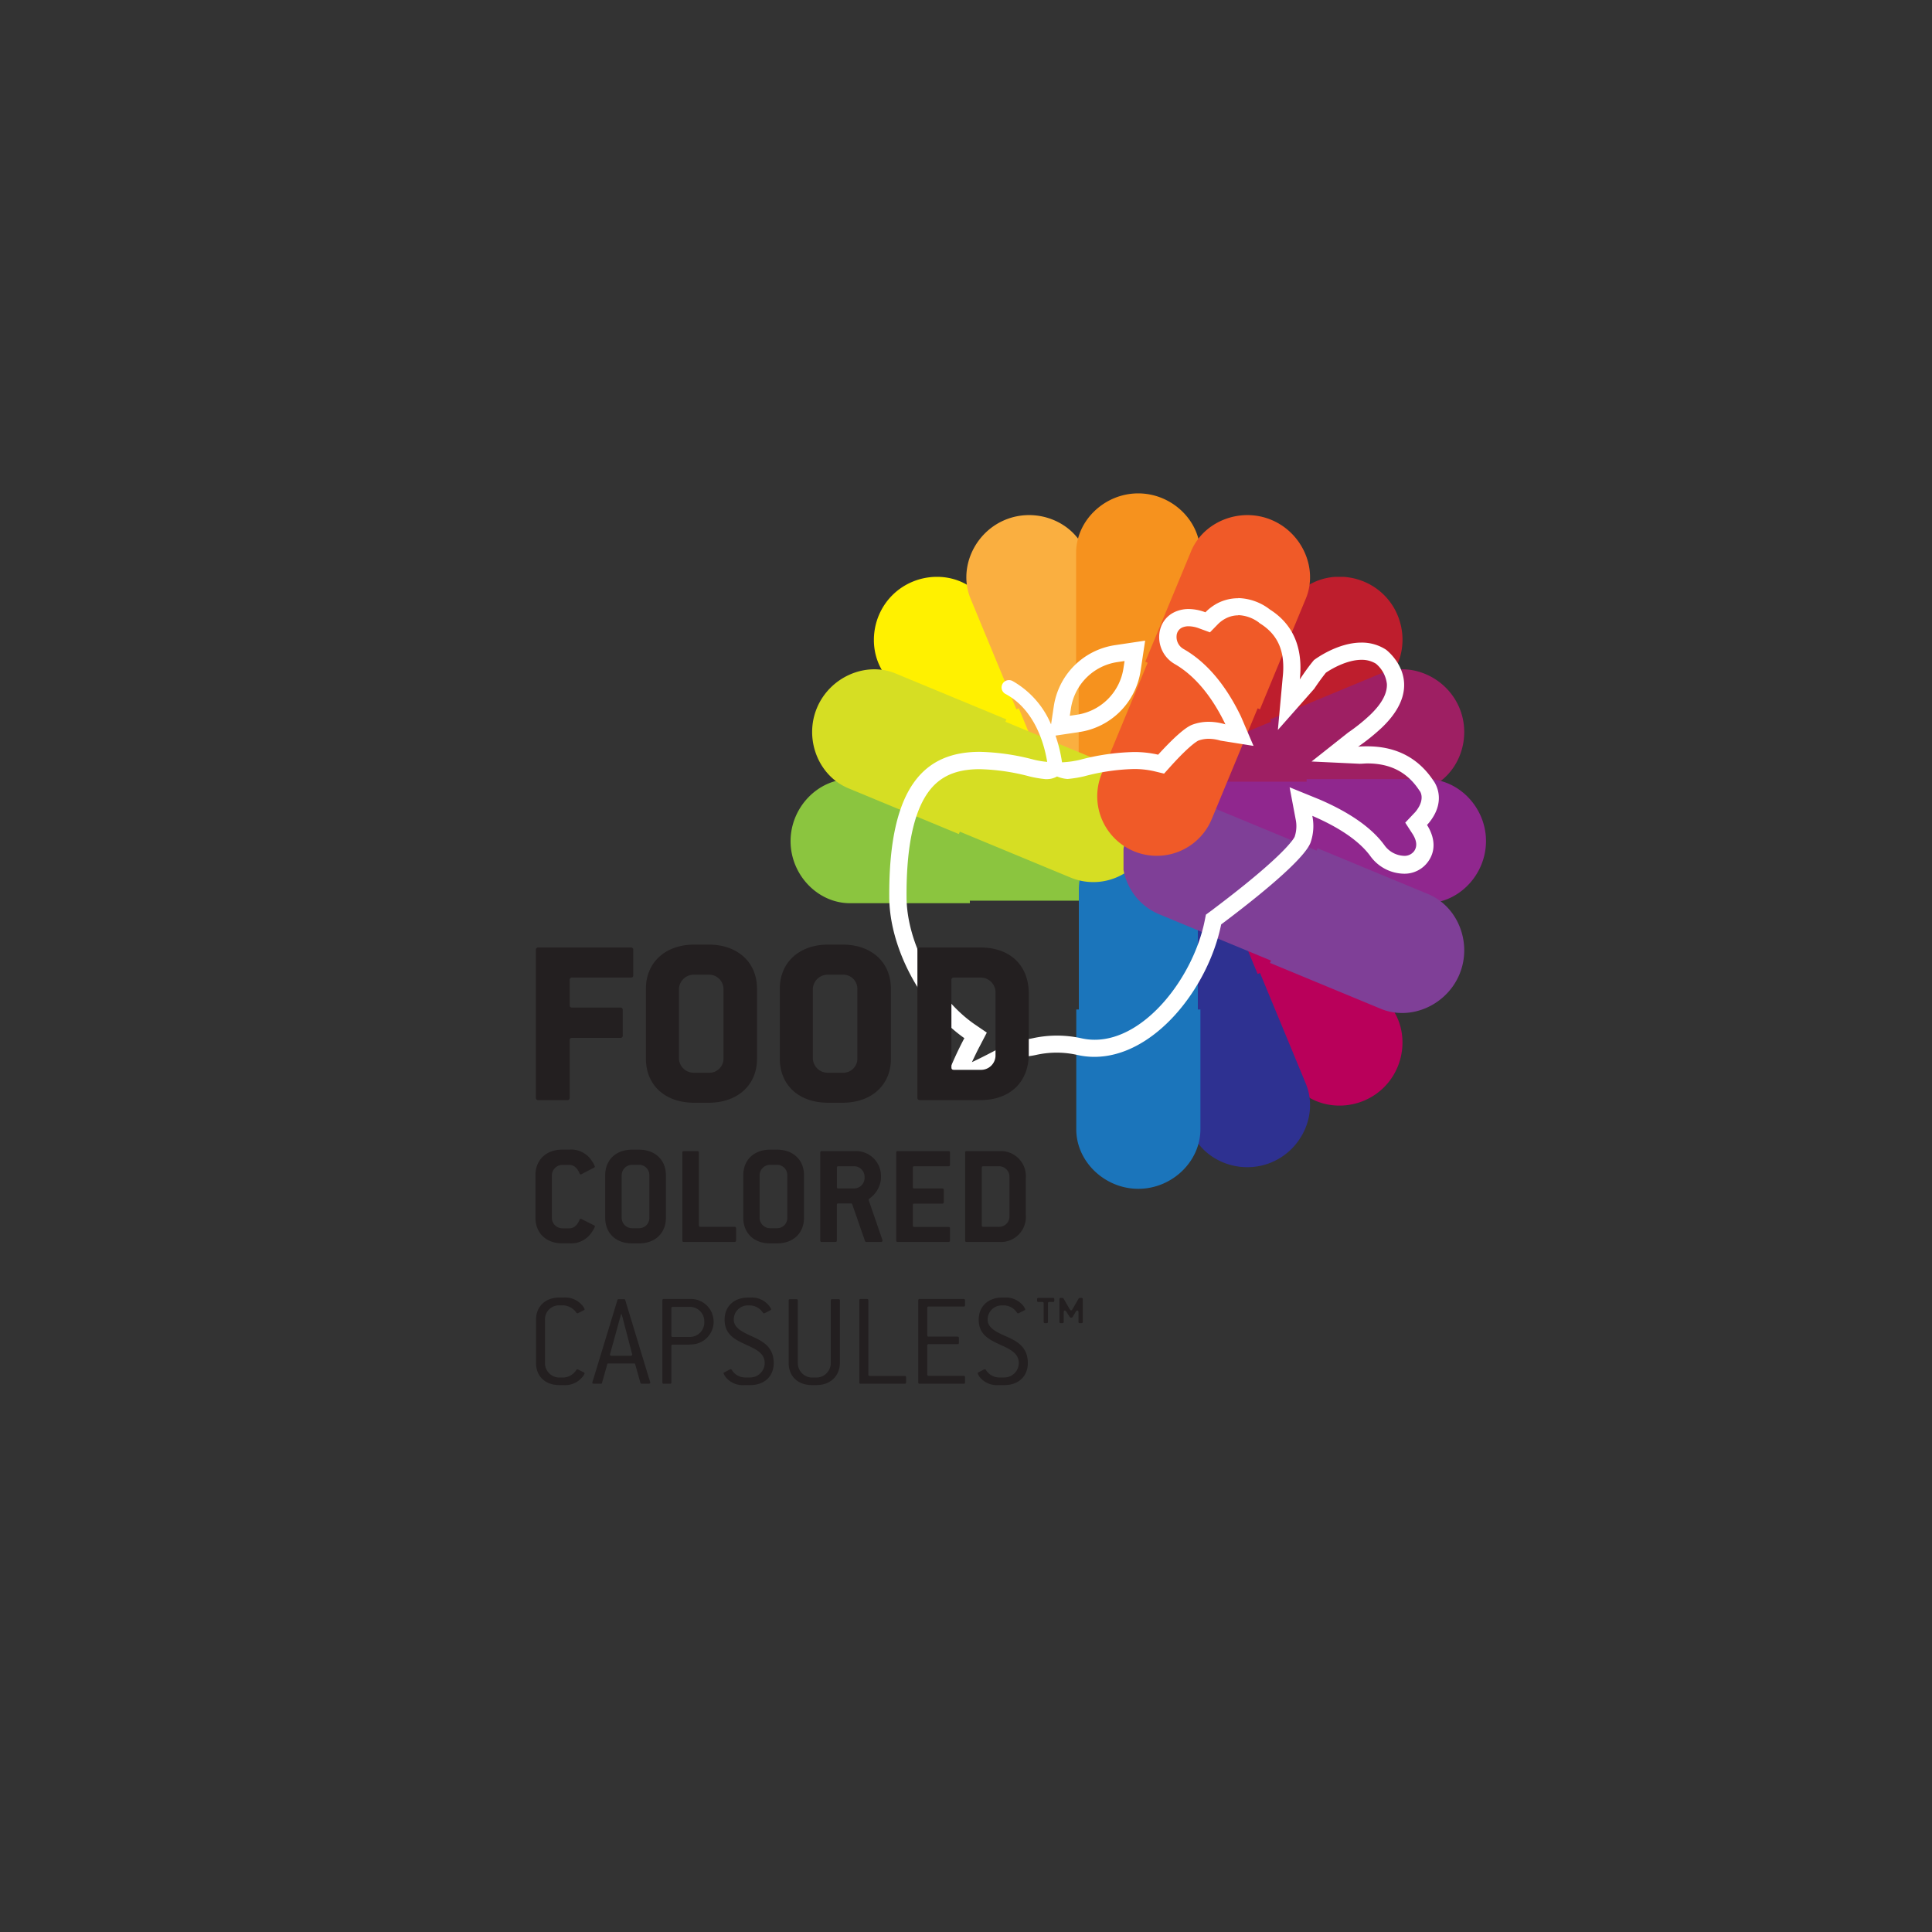<svg xmlns="http://www.w3.org/2000/svg" xmlns:xlink="http://www.w3.org/1999/xlink" width="400" height="400" viewBox="0 0 400 400"><rect x="0" y="0" width="400" height="400" fill="#333333" stroke="none"/><defs><style>.cls-1{fill:none;}.cls-2{isolation:isolate;}.cls-3{clip-path:url(#clip-path);}.cls-4{clip-path:url(#clip-path-2);}.cls-5{mix-blend-mode:multiply;}.cls-6{clip-path:url(#clip-path-3);}.cls-7{clip-path:url(#clip-path-4);}.cls-8{fill:#be1e2d;}.cls-9{clip-path:url(#clip-path-5);}.cls-10{fill:#b9005a;}.cls-11{clip-path:url(#clip-path-7);}.cls-12{clip-path:url(#clip-path-8);}.cls-13{fill:#fff100;}.cls-14{clip-path:url(#clip-path-9);}.cls-15{clip-path:url(#clip-path-10);}.cls-16{fill:#9e1f63;}.cls-17{clip-path:url(#clip-path-11);}.cls-18{fill:#2e3191;}.cls-19{clip-path:url(#clip-path-13);}.cls-20{fill:#faaf40;}.cls-21{clip-path:url(#clip-path-15);}.cls-22{clip-path:url(#clip-path-16);}.cls-23{fill:#8bc53f;}.cls-24{clip-path:url(#clip-path-17);}.cls-25{fill:#90278e;}.cls-26{clip-path:url(#clip-path-19);}.cls-27{clip-path:url(#clip-path-20);}.cls-28{fill:#1b75bb;}.cls-29{clip-path:url(#clip-path-21);}.cls-30{clip-path:url(#clip-path-22);}.cls-31{fill:#f6921e;}.cls-32{clip-path:url(#clip-path-23);}.cls-33{clip-path:url(#clip-path-24);}.cls-34{fill:#d6de23;}.cls-35{clip-path:url(#clip-path-25);}.cls-36{fill:#7f3f97;}.cls-37{clip-path:url(#clip-path-27);}.cls-38{clip-path:url(#clip-path-28);}.cls-39{fill:#f05a28;}.cls-40{fill:#fff;}.cls-41{fill:#231f20;}</style><clipPath id="clip-path"><rect class="cls-1" width="400" height="400"/></clipPath><clipPath id="clip-path-2"><rect class="cls-1" x="92.35" y="102.15" width="215.31" height="195.7"/></clipPath><clipPath id="clip-path-3"><rect class="cls-1" x="230.44" y="119.43" width="59.93" height="59.93"/></clipPath><clipPath id="clip-path-4"><rect class="cls-1" x="230.44" y="119.43" width="59.93" height="59.93"/></clipPath><clipPath id="clip-path-5"><rect class="cls-1" x="230.44" y="168.94" width="59.93" height="59.93"/></clipPath><clipPath id="clip-path-7"><rect class="cls-1" x="180.93" y="119.43" width="59.93" height="59.93"/></clipPath><clipPath id="clip-path-8"><rect class="cls-1" x="180.93" y="119.43" width="59.93" height="59.93"/></clipPath><clipPath id="clip-path-9"><rect class="cls-1" x="232.61" y="138.57" width="70.55" height="44.06"/></clipPath><clipPath id="clip-path-10"><rect class="cls-1" x="232.61" y="138.57" width="70.55" height="44.06"/></clipPath><clipPath id="clip-path-11"><rect class="cls-1" x="227.18" y="171.11" width="44.06" height="70.54"/></clipPath><clipPath id="clip-path-13"><rect class="cls-1" x="200.07" y="106.65" width="44.05" height="70.55"/></clipPath><clipPath id="clip-path-15"><rect class="cls-1" x="163.65" y="161.3" width="74.28" height="25.7"/></clipPath><clipPath id="clip-path-16"><rect class="cls-1" x="163.65" y="161.3" width="74.28" height="25.7"/></clipPath><clipPath id="clip-path-17"><rect class="cls-1" x="233.38" y="161.3" width="74.28" height="25.7"/></clipPath><clipPath id="clip-path-19"><rect class="cls-1" x="222.8" y="171.88" width="25.7" height="74.28"/></clipPath><clipPath id="clip-path-20"><rect class="cls-1" x="222.8" y="171.88" width="25.7" height="74.28"/></clipPath><clipPath id="clip-path-21"><rect class="cls-1" x="222.8" y="102.15" width="25.7" height="74.28"/></clipPath><clipPath id="clip-path-22"><rect class="cls-1" x="222.8" y="102.15" width="25.7" height="74.28"/></clipPath><clipPath id="clip-path-23"><rect class="cls-1" x="168.15" y="138.57" width="70.55" height="44.06"/></clipPath><clipPath id="clip-path-24"><rect class="cls-1" x="168.15" y="138.57" width="70.55" height="44.06"/></clipPath><clipPath id="clip-path-25"><rect class="cls-1" x="232.61" y="165.68" width="70.55" height="44.05"/></clipPath><clipPath id="clip-path-27"><rect class="cls-1" x="227.18" y="106.65" width="44.06" height="70.54"/></clipPath><clipPath id="clip-path-28"><rect class="cls-1" x="227.18" y="106.65" width="44.06" height="70.54"/></clipPath></defs><title>Asset 34</title><g class="cls-2"><g id="Layer_2" data-name="Layer 2"><g id="Layer_1-2" data-name="Layer 1"><g class="cls-3"><g class="cls-4"><g class="cls-5"><g class="cls-6"><g class="cls-7"><path class="cls-8" d="M251.6,140.79l-17.55,17.54a12.32,12.32,0,1,0,17.42,17.43L269,158.21l.37.37L286.94,141c4.72-4.72,4.55-12.87-.37-17.79s-13.08-5.1-17.8-.38l-17.55,17.55Z"/></g></g></g><g class="cls-5"><g class="cls-9"><g class="cls-9"><path class="cls-10" d="M269,190.09l-17.55-17.54A12.32,12.32,0,1,0,234.05,190l17.55,17.54-.38.38,17.55,17.55c4.72,4.72,12.87,4.55,17.79-.38s5.1-13.07.38-17.79l-17.55-17.55Z"/></g></g></g><g class="cls-5"><g class="cls-11"><g class="cls-12"><path class="cls-13" d="M202.29,158.21l17.55,17.54a12.32,12.32,0,1,0,17.42-17.42l-17.55-17.54.37-.38-17.55-17.55c-4.72-4.72-12.86-4.55-17.79.38s-5.1,13.07-.38,17.79l17.55,17.55Z"/></g></g></g><g class="cls-5"><g class="cls-14"><g class="cls-15"><path class="cls-16" d="M263.15,149.43l-22.93,9.49a12.32,12.32,0,0,0,9.43,22.77l22.93-9.5.2.49,22.93-9.5c6.17-2.55,9.13-10.14,6.46-16.58s-10.13-9.72-16.29-7.16L263,148.94Z"/></g></g></g><g class="cls-5"><g class="cls-17"><g class="cls-17"><path class="cls-18" d="M260.38,201.65l-9.5-22.93a12.32,12.32,0,1,0-22.76,9.43l9.49,22.93-.48.2,9.49,22.93c2.56,6.17,10.15,9.13,16.59,6.46s9.71-10.13,7.15-16.3l-9.49-22.93Z"/></g></g></g><g class="cls-5"><g class="cls-19"><g class="cls-19"><path class="cls-20" d="M210.93,146.65l9.5,22.93a12.32,12.32,0,1,0,22.76-9.43l-9.5-22.93.49-.2-9.5-22.93c-2.55-6.17-10.14-9.13-16.58-6.46s-9.71,10.13-7.16,16.3l9.5,22.93Z"/></g></g></g><g class="cls-5"><g class="cls-21"><g class="cls-22"><path class="cls-23" d="M200.79,186.47H225.6a12.32,12.32,0,1,0,0-24.64H200.78v-.53H176c-6.68,0-12.32,5.88-12.32,12.85S169.29,187,176,187h24.81Z"/></g></g></g><g class="cls-5"><g class="cls-24"><g class="cls-24"><path class="cls-25" d="M270.52,161.83H245.7a12.32,12.32,0,0,0,0,24.64h24.82V187h24.82c6.67,0,12.31-5.88,12.32-12.85S302,161.3,295.34,161.3H270.52Z"/></g></g></g><g class="cls-5"><g class="cls-26"><g class="cls-27"><path class="cls-28" d="M248,209V184.2a12.32,12.32,0,0,0-24.64,0V209h-.53v24.82c0,6.67,5.88,12.31,12.85,12.31s12.85-5.64,12.85-12.32V209Z"/></g></g></g><g class="cls-5"><g class="cls-29"><g class="cls-30"><path class="cls-31" d="M223.33,139.28V164.1a12.32,12.32,0,1,0,24.64,0V139.28h.53V114.47c0-6.68-5.88-12.32-12.85-12.32s-12.85,5.64-12.85,12.32v24.81Z"/></g></g></g><g class="cls-5"><g class="cls-32"><g class="cls-33"><path class="cls-34" d="M198.73,172.19l22.92,9.5a12.32,12.32,0,1,0,9.43-22.77l-22.92-9.49.2-.49-22.93-9.5c-6.17-2.55-13.63.72-16.3,7.15s.29,14,6.46,16.59l22.93,9.5Z"/></g></g></g><g class="cls-5"><g class="cls-35"><g class="cls-35"><path class="cls-36" d="M272.58,176.11l-22.93-9.49a12.32,12.32,0,1,0-9.43,22.76l22.93,9.5-.21.48,22.94,9.5c6.16,2.56,13.62-.72,16.29-7.15s-.29-14-6.46-16.59l-22.93-9.5Z"/></g></g></g><g class="cls-5"><g class="cls-37"><g class="cls-38"><path class="cls-39" d="M237.61,137.22l-9.5,22.93a12.32,12.32,0,0,0,22.77,9.43l9.5-22.93.48.21,9.5-22.93c2.56-6.17-.72-13.63-7.15-16.3s-14,.3-16.59,6.46L237.12,137Z"/></g></g></g><path class="cls-40" d="M256.37,127.36h0a7.6,7.6,0,0,1,4.25,1.51h0l.18.16.21.13c3.68,2.36,5.13,5.88,4.56,11.07l-1,10.9,7.52-8.52c.89-1.33,1.67-2.39,2.42-3.33,1.26-.87,4.43-2.67,7.36-2.67a5.55,5.55,0,0,1,3,.8,6.4,6.4,0,0,1,2.27,4.19c.09,2-1.1,4.16-3.55,6.49a37.4,37.4,0,0,1-4.46,3.57l-7.58,6,9.93.47c.55,0,1.1-.07,1.62-.07,4.74,0,8.23,1.8,10.69,5.49l.09.14.11.14s1.16,1.57-.8,4.08a3.52,3.52,0,0,1-.36.41l-1.89,2,1.51,2.33c.89,1.4,1,2.58.35,3.54a2.48,2.48,0,0,1-2.17,1,5.22,5.22,0,0,1-4-2.2c-2.59-3.56-7.12-6.75-13.47-9.48L267,163l1.25,6.62a6.86,6.86,0,0,1-.21,3.63c-.06.13-1.53,3.44-16.69,14.87l-.41.32-.17.12-1.1.81-.27,1.35c-2.38,11.61-12.3,24.55-22.75,24.55a12.47,12.47,0,0,1-2.78-.31,23.32,23.32,0,0,0-10.07,0,12.53,12.53,0,0,1-2.75.3h-.91l-.81.45c-3.09,1.71-5.81,3.12-8.11,4.2.48-1,1-2.14,1.64-3.33l1.45-2.79L201.69,212c-7.95-5.54-14-16.87-14-26.36-.06-11.44,1.86-19.19,5.7-23.06,2.27-2.27,5.27-3.33,9.47-3.33a44,44,0,0,1,10.29,1.5,23.39,23.39,0,0,0,3.29.56s-.7,0,.36,0a4.18,4.18,0,0,0,2.05-.55,6.8,6.8,0,0,0,2.17.52,24.6,24.6,0,0,0,3.43-.55,43.56,43.56,0,0,1,10.27-1.51,18.21,18.21,0,0,1,4.22.45l2.07.5,1.42-1.58c4.19-4.63,5.64-5.24,5.69-5.26a6.18,6.18,0,0,1,2.14-.37,8.74,8.74,0,0,1,2.43.38l6.84,1.09-2.6-6.08c-3.17-6.59-7.18-11.31-11.92-14a2.86,2.86,0,0,1-1.41-2.71,2,2,0,0,1,1.34-1.79,3.36,3.36,0,0,1,1.16-.19,6.53,6.53,0,0,1,2.23.46l2.18.8,1.62-1.66a6.28,6.28,0,0,1,1.63-1.21,5.64,5.64,0,0,1,2.62-.65m-23.55,9.46-.22,1.43a11.46,11.46,0,0,1-9.68,9.69l-1.44.21.22-1.44a11.43,11.43,0,0,1,9.68-9.68l1.44-.21m23.55-13a9.31,9.31,0,0,0-4.24,1,10,10,0,0,0-2.57,1.91,10.06,10.06,0,0,0-3.47-.68,6.91,6.91,0,0,0-2.35.4c-4.83,1.7-5,8.43-.52,11,3.16,1.82,7.08,5.42,10.48,12.48a12.18,12.18,0,0,0-3.45-.53,9.73,9.73,0,0,0-3.35.58c-1.53.55-4,2.81-7.13,6.23a21.8,21.8,0,0,0-5.06-.55,47.16,47.16,0,0,0-11.12,1.61,20.32,20.32,0,0,1-3.72.52,29.72,29.72,0,0,0-1.35-5.53l4.93-.74a15.07,15.07,0,0,0,12.69-12.7l.94-6.22-6.22.93a15.06,15.06,0,0,0-12.7,12.7l-.56,3.71a18.62,18.62,0,0,0-8-9,1.55,1.55,0,0,0-.72-.17,1.52,1.52,0,0,0-.72,2.86c5.13,2.73,7.73,8.54,8.64,14.07a18.75,18.75,0,0,1-2.78-.46,47.44,47.44,0,0,0-11.16-1.62c-11,0-18.88,6.52-18.76,30,0,10.49,6.6,23,15.55,29.28a73,73,0,0,0-3.48,7.59,1.73,1.73,0,0,0,1.55,2.54,2.39,2.39,0,0,0,.84-.16A99.54,99.54,0,0,0,211,218.79a16.35,16.35,0,0,0,3.52-.38,19.45,19.45,0,0,1,8.5,0,16.06,16.06,0,0,0,3.56.4c12.36,0,23.54-14.13,26.25-27.42l.6-.45h0c9.66-7.28,16.87-13.63,17.91-16.51a10.37,10.37,0,0,0,.36-5.52c6.63,2.86,10.16,5.8,12,8.31a8.76,8.76,0,0,0,6.92,3.67,6,6,0,0,0,5.11-2.58c2.09-3,.62-6.11-.28-7.51.19-.21.38-.42.56-.65,3.76-4.82.75-8.54.75-8.54-3.51-5.28-8.49-7.09-13.67-7.09-.63,0-1.27,0-1.91.08a42.94,42.94,0,0,0,4.87-3.91c9.94-9.46.9-16.19.9-16.19a9.18,9.18,0,0,0-5.08-1.46c-5.13,0-9.84,3.63-9.84,3.63-1.05,1.26-2,2.6-2.92,4,.61-5.55-.71-11-6.18-14.47a11.12,11.12,0,0,0-6.58-2.37"/></g><path class="cls-41" d="M130.59,202.39H118.5a.48.48,0,0,0-.55.55v5.17c0,.35.15.5.55.5h9.93a.45.45,0,0,1,.5.5v5.26a.45.45,0,0,1-.5.51H118.5c-.4,0-.55.15-.55.5v11.88a.45.45,0,0,1-.5.5h-6a.45.45,0,0,1-.5-.5V196.67a.45.45,0,0,1,.5-.5h19.16a.45.45,0,0,1,.5.5v5.27C131.09,202.29,130.94,202.39,130.59,202.39Z"/><path class="cls-41" d="M146.73,228.31h-3c-6.12,0-10-3.71-10-9.12V204.7c0-5.42,4-9.13,10-9.13h3c6,0,10,3.66,10,9.13v14.49C156.76,224.6,152.74,228.31,146.73,228.31Zm3.06-23.61a3,3,0,0,0-3.06-2.91h-3a3.1,3.1,0,0,0-3.16,2.91v14.49a3.07,3.07,0,0,0,3.16,2.91h3a2.92,2.92,0,0,0,3.06-2.91Z"/><path class="cls-41" d="M174.45,228.31h-3c-6.11,0-10-3.71-10-9.12V204.7c0-5.42,4-9.13,10-9.13h3c6,0,10,3.66,10,9.13v14.49C184.48,224.6,180.47,228.31,174.45,228.31Zm3.06-23.61a2.94,2.94,0,0,0-3.06-2.91h-3a3.1,3.1,0,0,0-3.16,2.91v14.49a3.08,3.08,0,0,0,3.16,2.91h3a2.92,2.92,0,0,0,3.06-2.91Z"/><path class="cls-41" d="M203,227.76H190.44a.45.45,0,0,1-.5-.5V196.67a.45.45,0,0,1,.5-.5H203c6.11,0,10,3.66,10,9.58v12.43C213,224.05,209.09,227.76,203,227.76Zm3.11-22.46a3.09,3.09,0,0,0-3.11-2.91h-5.47a.48.48,0,0,0-.55.55V221c0,.35.15.5.55.5H203a3,3,0,0,0,3.11-2.85Z"/><path class="cls-41" d="M122.59,255a5.09,5.09,0,0,1-4.72,2.42h-1.46c-3.4,0-5.55-2.18-5.55-5.29v-8.83c0-3.1,2.15-5.28,5.55-5.28h1.46a5.07,5.07,0,0,1,4.72,2.42,4.09,4.09,0,0,1,.57,1.1c0,.09-.06.15-.18.21L120.59,243a.92.92,0,0,1-.36.15c-.09,0-.18-.06-.24-.21-.53-1.28-1.31-1.76-2.12-1.76h-1.46a2.19,2.19,0,0,0-2.15,2.15v8.83a2.18,2.18,0,0,0,2.15,2.15h1.46c.81,0,1.59-.47,2.12-1.76.06-.15.15-.21.24-.21a.92.92,0,0,1,.36.15L123,253.7c.12.06.18.12.18.21A4.4,4.4,0,0,1,122.59,255Z"/><path class="cls-41" d="M132.32,257.43h-1.47c-3.4,0-5.55-2.18-5.55-5.29v-8.83c0-3.1,2.15-5.28,5.55-5.28h1.47c3.37,0,5.55,2.18,5.55,5.28v8.83C137.87,255.25,135.69,257.43,132.32,257.43Zm2.12-14.12a2.12,2.12,0,0,0-2.12-2.15h-1.47a2.18,2.18,0,0,0-2.14,2.15v8.83a2.17,2.17,0,0,0,2.14,2.15h1.47a2.12,2.12,0,0,0,2.12-2.15Z"/><path class="cls-41" d="M152.1,257.13H141.57c-.21,0-.3-.09-.3-.3V238.62c0-.2.09-.29.3-.29h2.83c.21,0,.3.09.3.29V253.7c0,.21.09.3.3.3h7.1c.21,0,.3.08.3.29v2.54C152.4,257,152.31,257.13,152.1,257.13Z"/><path class="cls-41" d="M160.9,257.43h-1.46c-3.4,0-5.55-2.18-5.55-5.29v-8.83c0-3.1,2.15-5.28,5.55-5.28h1.46c3.38,0,5.56,2.18,5.56,5.28v8.83C166.46,255.25,164.28,257.43,160.9,257.43ZM163,243.31a2.12,2.12,0,0,0-2.12-2.15h-1.46a2.19,2.19,0,0,0-2.15,2.15v8.83a2.18,2.18,0,0,0,2.15,2.15h1.46a2.11,2.11,0,0,0,2.12-2.15Z"/><path class="cls-41" d="M182.42,257.13h-3.07a.29.29,0,0,1-.27-.21l-2.63-7.58a.23.23,0,0,0-.24-.18h-2.65c-.21,0-.3.09-.3.3v7.37c0,.21-.09.3-.3.3h-2.84c-.2,0-.29-.09-.29-.3V238.62c0-.2.09-.29.29-.29h6.72a5.18,5.18,0,0,1,5.55,5.55v.3a5.7,5.7,0,0,1-2.42,4,.24.24,0,0,0-.12.24,1.93,1.93,0,0,0,.15.48l2.57,7.46a3.78,3.78,0,0,1,.15.48C182.72,257,182.63,257.13,182.42,257.13ZM179,243.61a2.18,2.18,0,0,0-2.15-2.15h-3.28c-.21,0-.3.09-.3.3v4c0,.21.09.3.3.3h3.28a2.19,2.19,0,0,0,2.15-2.15Z"/><path class="cls-41" d="M196.39,257.13H185.85c-.21,0-.3-.09-.3-.3V238.62c0-.2.09-.29.3-.29h10.54c.21,0,.3.09.3.29v2.54c0,.21-.09.3-.3.3h-7.11c-.21,0-.29.09-.29.3v4c0,.21.08.3.29.3h5.82c.21,0,.3.09.3.29v2.54c0,.21-.09.3-.3.3h-5.82c-.21,0-.29.09-.29.3v4.24c0,.21.08.3.29.3h7.11c.21,0,.3.08.3.29v2.54C196.69,257,196.6,257.13,196.39,257.13Z"/><path class="cls-41" d="M206.83,257.13h-6.71c-.21,0-.3-.09-.3-.3V238.62c0-.2.09-.29.3-.29h6.71a5.18,5.18,0,0,1,5.55,5.55v7.7A5.17,5.17,0,0,1,206.83,257.13ZM209,243.61a2.17,2.17,0,0,0-2.15-2.15h-3.28c-.21,0-.3.09-.3.3V253.7c0,.21.09.3.3.3h3.28a2.14,2.14,0,0,0,2.15-2.15Z"/><path class="cls-41" d="M120.4,285.3a4.59,4.59,0,0,1-3.71,1.47h-.86c-3,0-4.85-1.86-4.85-4.56v-9c0-2.7,1.9-4.57,4.85-4.57h.86a4.64,4.64,0,0,1,3.73,1.48,3.13,3.13,0,0,1,.62.92c0,.11-.09.19-.2.25l-1.06.53a.46.46,0,0,1-.25.08.21.21,0,0,1-.19-.11,3.51,3.51,0,0,0-2.65-1.53h-.86a2.9,2.9,0,0,0-3,2.95v9a3,3,0,0,0,3,3h.86a3.43,3.43,0,0,0,2.65-1.59.19.19,0,0,1,.19-.11.39.39,0,0,1,.25.08l1.06.53c.11.06.2.14.2.25A3.2,3.2,0,0,1,120.4,285.3Z"/><path class="cls-41" d="M134.29,286.49h-1.42c-.14,0-.25-.05-.28-.19l-1.08-3.84c0-.14-.14-.17-.28-.17H126c-.13,0-.25,0-.27.17l-1.09,3.84c0,.14-.14.19-.28.19h-1.42c-.19,0-.31-.08-.31-.22a3.67,3.67,0,0,1,.2-.69l5-16.41c0-.14.14-.19.28-.19h1.06c.14,0,.25,0,.28.19l4.93,16.24a5.15,5.15,0,0,1,.25.86C134.6,286.41,134.49,286.49,134.29,286.49ZM129,273.18c0-.14-.25-.86-.3-1.08h-.12c-.05.22-.25.92-.3,1.08l-2,7.27c0,.14.11.25.31.25h4c.19,0,.31-.11.31-.25Z"/><path class="cls-41" d="M142.82,278.39h-3.54c-.19,0-.28.08-.28.28v7.55c0,.19-.08.27-.28.27h-1.31c-.19,0-.27-.08-.27-.27v-17c0-.2.08-.28.27-.28h5.41a4.71,4.71,0,1,1,0,9.41Zm3-4.87a3,3,0,0,0-3-2.95h-3.54c-.19,0-.28.08-.28.27v5.68c0,.2.09.28.28.28h3.54a3,3,0,0,0,3-3Z"/><path class="cls-41" d="M155.32,286.77h-1.2a4.56,4.56,0,0,1-3.75-1.5,3,3,0,0,1-.56-.92.25.25,0,0,1,.17-.22l1.05-.56a.9.9,0,0,1,.25-.08.28.28,0,0,1,.23.14,3.27,3.27,0,0,0,2.61,1.56h1.2a3,3,0,0,0,3-3c0-2-1.78-2.84-3.76-3.74-2.14-1-4.54-2-4.54-5.23,0-2.7,1.9-4.57,4.85-4.57h.44a4.55,4.55,0,0,1,3.73,1.48,3.29,3.29,0,0,1,.62.92c0,.11-.09.19-.2.25l-.95.47a1,1,0,0,1-.36.14.21.21,0,0,1-.19-.11,3.28,3.28,0,0,0-2.65-1.53h-.44a2.91,2.91,0,0,0-2.95,2.95c0,1.75,1.86,2.59,3.95,3.54s4.32,2.17,4.32,5.43C160.2,284.91,158.3,286.77,155.32,286.77Z"/><path class="cls-41" d="M169,286.77h-.86c-3,0-4.85-1.86-4.85-4.56V269.26c0-.2.08-.28.28-.28h1.34c.19,0,.27.08.27.28v12.95a3,3,0,0,0,3,3H169a3,3,0,0,0,3-3V269.26c0-.2.08-.28.28-.28h1.33c.2,0,.28.08.28.28v12.95C173.84,284.91,171.92,286.77,169,286.77Z"/><path class="cls-41" d="M187.32,286.49h-9.13c-.2,0-.28-.08-.28-.27v-17c0-.2.08-.28.28-.28h1.31c.19,0,.28.08.28.28v15.37c0,.19.08.28.28.28h7.26c.2,0,.28.08.28.28v1C187.6,286.41,187.52,286.49,187.32,286.49Z"/><path class="cls-41" d="M199.52,286.49h-9.13c-.2,0-.28-.08-.28-.27v-17c0-.2.08-.28.28-.28h9.13c.2,0,.28.08.28.28v1c0,.19-.08.28-.28.28h-7.27c-.19,0-.27.08-.27.27v5.68c0,.2.08.28.27.28h6c.2,0,.28.09.28.28v1c0,.2-.08.28-.28.28h-6c-.19,0-.27.08-.27.28v6c0,.19.08.28.27.28h7.27c.2,0,.28.08.28.28v1C199.8,286.41,199.72,286.49,199.52,286.49Z"/><path class="cls-41" d="M207.93,286.77h-1.19a4.56,4.56,0,0,1-3.76-1.5,3,3,0,0,1-.56-.92.26.26,0,0,1,.17-.22l1.06-.56a.73.73,0,0,1,.25-.08.28.28,0,0,1,.22.14,3.27,3.27,0,0,0,2.62,1.56h1.19a3,3,0,0,0,3-3c0-2-1.78-2.84-3.76-3.74-2.14-1-4.54-2-4.54-5.23,0-2.7,1.9-4.57,4.85-4.57h.44a4.59,4.59,0,0,1,3.74,1.48,3.42,3.42,0,0,1,.61.92c0,.11-.09.19-.2.25l-.94.47a1.07,1.07,0,0,1-.37.14.21.21,0,0,1-.19-.11,3.28,3.28,0,0,0-2.65-1.53h-.44a2.92,2.92,0,0,0-3,2.95c0,1.75,1.86,2.59,4,3.54s4.32,2.17,4.32,5.43C212.81,284.91,210.91,286.77,207.93,286.77Z"/><path class="cls-41" d="M218,269.56h-.75c-.2,0-.28.09-.28.28v3.82c0,.19-.08.28-.28.28h-.33c-.2,0-.28-.09-.28-.28v-3.82c0-.19-.08-.28-.28-.28H215c-.2,0-.28-.08-.28-.27V269c0-.2.08-.28.28-.28h3c.2,0,.28.08.28.28v.31C218.27,269.48,218.19,269.56,218,269.56Zm5.9,4.38h-.33a.24.24,0,0,1-.28-.28v-2c0-.22-.11-.33-.25-.33a.45.45,0,0,0-.28.19l-.69,1.15a.34.34,0,0,1-.25.13h-.12a.29.29,0,0,1-.22-.13l-.75-1.15a.43.43,0,0,0-.28-.19c-.11,0-.22.11-.22.33v2a.24.24,0,0,1-.28.28h-.33c-.2,0-.28-.09-.28-.28V269c0-.2.08-.28.28-.28h.33a.36.36,0,0,1,.25.14l1.31,2.26c.08.11.17.19.25.19s.17-.08.25-.19l1.31-2.26a.36.36,0,0,1,.25-.14h.33c.2,0,.28.08.28.28v4.68C224.17,273.85,224.09,273.94,223.89,273.94Z"/></g><rect class="cls-1" width="400" height="400"/></g></g></g></svg>